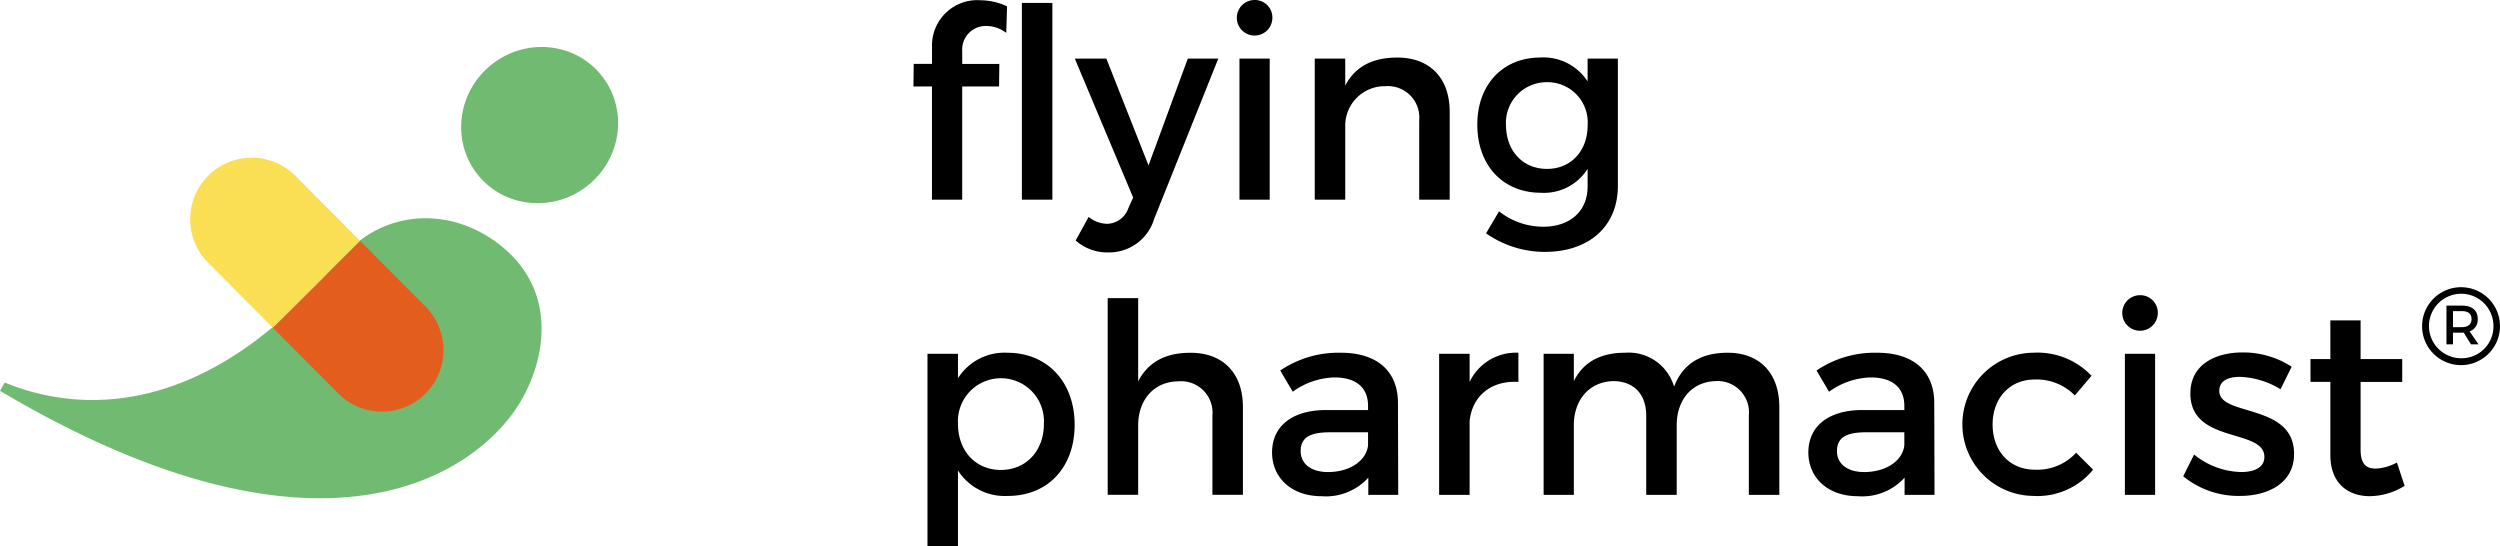 <?xml version="1.0" encoding="UTF-8"?>
<svg xmlns="http://www.w3.org/2000/svg" width="280" height="61.186" viewBox="0 0 280 61.186">
  <defs>
    <style>.a{fill:#71ba72;}.b{fill:#fade53;}.c{fill:#e35d1f;}</style>
  </defs>
  <g transform="translate(102.307)">
    <path d="M1001.782,158.078a7.023,7.023,0,0,1,2.941.683l-.089,2.97a3.664,3.664,0,0,0-2.2-.772,2.635,2.635,0,0,0-2.732,2.791v1.455h4.157l-.03,2.525H999.7v12.681h-3.386V167.729H994.24l.03-2.525h2.049v-1.96A5.069,5.069,0,0,1,1001.782,158.078Zm8.017.3V180.41h-3.415V158.374Z" transform="translate(-994.24 -158.048)"></path>
    <path d="M1144.334,232.68a5.351,5.351,0,0,1-3.654-1.336l1.455-2.643a3.336,3.336,0,0,0,2.049.772,2.572,2.572,0,0,0,2.4-1.753l.535-1.187-6.534-15.563h3.534l4.722,11.968,4.4-11.968h3.415l-7.187,17.967A5.267,5.267,0,0,1,1144.334,232.68Z" transform="translate(-1122.514 -204.408)"></path>
    <path d="M1291.451,159.889a1.991,1.991,0,1,1-1.991-2.049A1.961,1.961,0,0,1,1291.451,159.889Zm-.3,4.513v15.8h-3.386V164.4Z" transform="translate(-1251.252 -157.84)"></path>
    <path d="M1373.227,216.1v9.83h-3.415v-8.879a3.52,3.52,0,0,0-3.8-3.831,4.425,4.425,0,0,0-4.485,4.306v8.405h-3.415v-15.8h3.415v3.03c1.128-2.2,3.148-3.148,5.821-3.148C1371.029,210.01,1373.227,212.327,1373.227,216.1Z" transform="translate(-1313.167 -203.566)"></path>
    <path d="M1521.3,210.124V224.38c0,4.543-3.237,7.395-8.2,7.395a11.49,11.49,0,0,1-6.564-2.079l1.455-2.465a7.977,7.977,0,0,0,4.959,1.723c3,0,4.96-1.753,4.96-4.485v-1.99a5.785,5.785,0,0,1-5.227,2.673c-4.276,0-7.127-3.089-7.127-7.633,0-4.454,2.821-7.484,7.008-7.513a5.891,5.891,0,0,1,5.346,2.673v-2.554Zm-3.387,7.484a4.5,4.5,0,0,0-4.544-4.84,4.559,4.559,0,0,0-4.6,4.84c.03,2.852,1.871,4.871,4.6,4.871C1516.044,222.479,1517.914,220.46,1517.914,217.608Z" transform="translate(-1442.405 -203.562)"></path>
    <path d="M1023.442,485.778c0,4.722-2.97,7.958-7.484,7.958a6.2,6.2,0,0,1-5.583-2.851v8.494h-3.415v-21.56h3.415v2.732a6.173,6.173,0,0,1,5.523-2.851C1020.384,477.7,1023.442,480.967,1023.442,485.778Zm-3.445-.119a4.819,4.819,0,1,0-9.621,0c0,3.058,1.99,5.168,4.811,5.168S1020,488.688,1020,485.659Z" transform="translate(-1005.389 -438.193)"></path>
    <path d="M1185.516,440.376V450.2H1182.1v-8.879a3.52,3.52,0,0,0-3.8-3.831c-2.821.03-4.515,2.138-4.515,4.929v7.78h-3.415V428.17h3.415V437.5c1.128-2.228,3.148-3.208,5.851-3.208C1183.319,434.288,1185.516,436.6,1185.516,440.376Z" transform="translate(-1148.616 -394.781)"></path>
    <path d="M1330.2,493.626V491.7a6.407,6.407,0,0,1-5.227,2.079c-3.415,0-5.553-2.108-5.553-4.9,0-2.88,2.167-4.722,5.969-4.752h4.782v-.474c0-1.99-1.277-3.178-3.772-3.178a8.326,8.326,0,0,0-4.663,1.6l-1.4-2.375a11.572,11.572,0,0,1,6.8-1.99c4.069,0,6.356,2.079,6.384,5.553l.031,10.364H1330.2Zm-.03-5.553v-1.455h-4.278c-2.227,0-3.267.594-3.267,2.108,0,1.425,1.158,2.346,3.06,2.346C1328.121,491.072,1329.992,489.8,1330.171,488.073Z" transform="translate(-1279.256 -438.202)"></path>
    <path d="M1479.789,477.7v3.267c-3.177-.178-5.2,1.693-5.464,4.395v8.256h-3.415v-15.8h3.415v3.148A5.741,5.741,0,0,1,1479.789,477.7Z" transform="translate(-1412.035 -438.193)"></path>
    <path d="M1592.051,483.788v9.829h-3.415v-8.879a3.512,3.512,0,0,0-3.742-3.861c-2.7.089-4.337,2.168-4.337,4.931v7.81h-3.415v-8.879c0-2.406-1.4-3.861-3.711-3.861-2.732.089-4.395,2.168-4.395,4.931v7.81h-3.385v-15.8h3.385v3.058c1.1-2.227,3.119-3.177,5.731-3.177a5.294,5.294,0,0,1,5.494,3.8c1.01-2.643,3.118-3.8,6-3.8C1589.883,477.7,1592.051,480.016,1592.051,483.788Z" transform="translate(-1495.073 -438.193)"></path>
    <path d="M1816.509,493.626V491.7a6.406,6.406,0,0,1-5.226,2.079c-3.415,0-5.553-2.108-5.553-4.9,0-2.88,2.167-4.722,5.969-4.752h4.781v-.474c0-1.99-1.277-3.178-3.772-3.178a8.329,8.329,0,0,0-4.662,1.6l-1.4-2.375a11.571,11.571,0,0,1,6.8-1.99c4.068,0,6.355,2.079,6.384,5.553l.03,10.364h-3.356Zm-.03-5.553v-1.455H1812.2c-2.228,0-3.267.594-3.267,2.108,0,1.425,1.157,2.346,3.058,2.346C1814.431,491.072,1816.3,489.8,1816.479,488.073Z" transform="translate(-1705.501 -438.202)"></path>
    <path d="M1953.276,480.69c-2.732,0-4.692,2.049-4.692,5.048s1.96,5.048,4.692,5.048a5.883,5.883,0,0,0,4.662-1.9l1.9,1.9a8.037,8.037,0,0,1-6.712,2.941,8.019,8.019,0,0,1,0-16.037,8.337,8.337,0,0,1,6.534,2.584l-1.87,2.2A5.975,5.975,0,0,0,1953.276,480.69Z" transform="translate(-1827.718 -438.184)"></path>
    <path d="M2094.359,427.569a1.991,1.991,0,1,1-1.99-2.049A1.961,1.961,0,0,1,2094.359,427.569Zm-.3,4.514v15.8h-3.385v-15.8Z" transform="translate(-1954.993 -392.458)"></path>
    <path d="M2152.013,480.2c-1.335,0-2.316.445-2.316,1.575,0,2.91,8.405,1.335,8.376,7.067,0,3.236-2.881,4.692-6.058,4.692a9.772,9.772,0,0,1-6.355-2.2l1.218-2.436a8.606,8.606,0,0,0,5.285,1.96c1.455,0,2.585-.5,2.585-1.692,0-3.237-8.316-1.425-8.287-7.128,0-3.206,2.792-4.573,5.821-4.573a9.977,9.977,0,0,1,5.523,1.6l-1.248,2.523A9.29,9.29,0,0,0,2152.013,480.2Z" transform="translate(-2003.445 -437.991)"></path>
    <path d="M2271.592,466.883a7.583,7.583,0,0,1-3.89,1.157c-2.376,0-4.425-1.366-4.425-4.6v-8.2h-2.227v-2.554h2.227V448.35h3.386v4.337h4.662v2.554h-4.662v7.573c0,1.633.624,2.138,1.693,2.138a5.522,5.522,0,0,0,2.375-.683Z" transform="translate(-2104.583 -412.468)"></path>
  </g>
  <g transform="translate(271.311 32.168)">
    <path d="M2371.239,422.63a4.37,4.37,0,0,1-4.364,4.376,4.363,4.363,0,1,1,4.364-4.376Zm-.732,0a3.612,3.612,0,1,0-3.631,3.607A3.572,3.572,0,0,0,2370.507,422.63Zm-2.67.6,1,1.45h-.847l-.809-1.309h-1.207v1.309h-.732v-4.338h1.745c1.129,0,1.757.539,1.757,1.49A1.386,1.386,0,0,1,2367.837,423.233Zm-.847-.476c.667,0,1.065-.333,1.065-.91s-.4-.886-1.065-.886h-1.014v1.8Z" transform="translate(-2362.55 -418.28)"></path>
  </g>
  <path class="a" d="M57.5,219.677c3.3-4.561,5.53-13.035-1.3-18.6-4.777-3.888-11.009-4.209-15.676-.825-.284.206-.979.786-1.247,1.017a12.621,12.621,0,0,0-1,.962l-.03-.04c-.185.251-.372.473-.558.716-.04.048-.082.091-.12.14s-.073.112-.116.163c-16.19,19-30.913,15.6-36.922,13.107L0,217.252c34.371,20.368,51.719,10.418,57.5,2.424Z" transform="translate(0 -173.477)"></path>
  <ellipse class="a" cx="8.887" cy="8.656" rx="8.887" ry="8.656" transform="matrix(0.768, -0.64, 0.64, 0.768, 48.073, 13.049)"></ellipse>
  <path class="b" d="M181.5,161.814l-7.292-7.328a6.892,6.892,0,0,1,9.77-9.723l7.292,7.328Z" transform="translate(-150.933 -125.103)"></path>
  <path class="c" d="M254.782,235.551l-7.292-7.328,9.77-9.723,7.292,7.328a6.892,6.892,0,1,1-9.77,9.723Z" transform="translate(-216.922 -191.512)"></path>
</svg>
